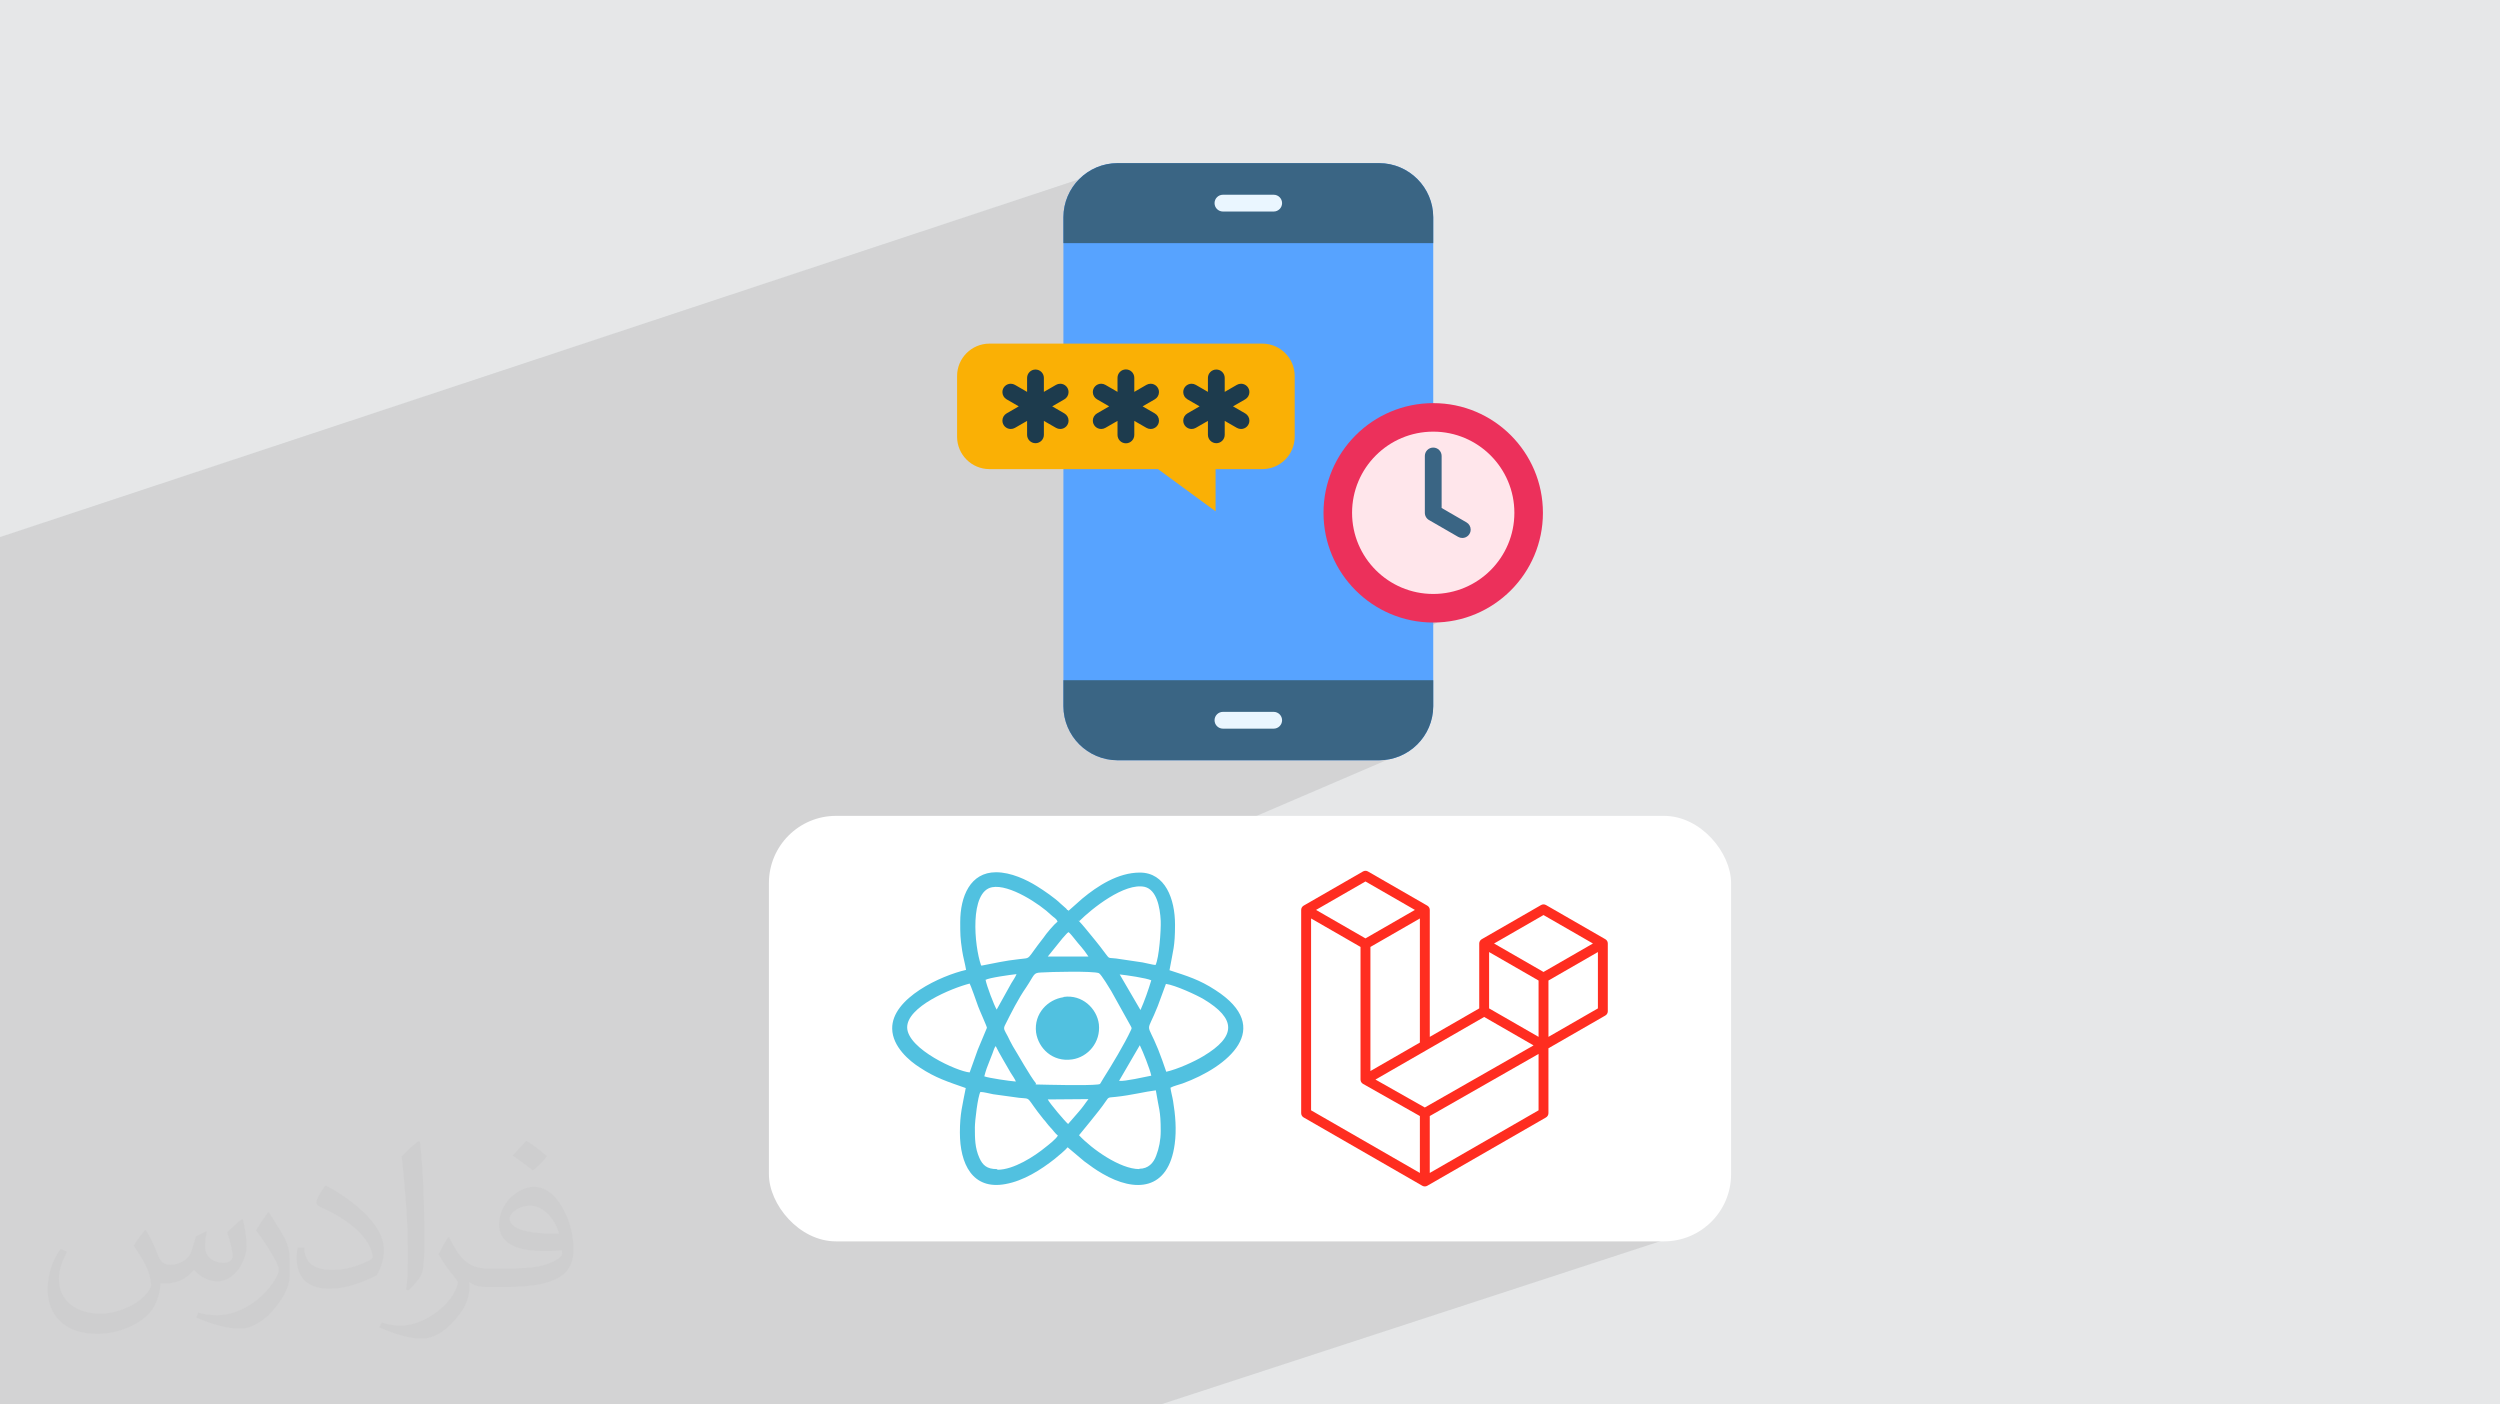 <?xml version="1.0" encoding="UTF-8"?>
<!DOCTYPE svg PUBLIC "-//W3C//DTD SVG 1.0//EN" "http://www.w3.org/TR/2001/REC-SVG-20010904/DTD/svg10.dtd">
<!-- Creator: CorelDRAW -->
<svg xmlns="http://www.w3.org/2000/svg" xml:space="preserve" width="94.192mm" height="52.917mm" version="1.0" style="shape-rendering:geometricPrecision; text-rendering:geometricPrecision; image-rendering:optimizeQuality; fill-rule:evenodd; clip-rule:evenodd"
viewBox="0 0 9404.92 5283.66"
 xmlns:xlink="http://www.w3.org/1999/xlink"
 xmlns:xodm="http://www.corel.com/coreldraw/odm/2003">
 <defs>
  <style type="text/css">
   <![CDATA[
    .fil7 {fill:#3A6584}
    .fil5 {fill:#51C1E0}
    .fil6 {fill:#57A3FF}
    .fil11 {fill:#EC305B}
    .fil9 {fill:#FAB005}
    .fil4 {fill:#FF2D20}
    .fil12 {fill:#FFE6EB}
    .fil3 {fill:white}
    .fil10 {fill:#1D3B4D;fill-rule:nonzero}
    .fil13 {fill:#3A6584;fill-rule:nonzero}
    .fil8 {fill:#EAF6FF;fill-rule:nonzero}
    .fil2 {fill:#373435;fill-opacity:0.031}
    .fil1 {fill:#2B2A29;fill-opacity:0.102}
    .fil0 {fill:#E6E7E8}
   ]]>
  </style>
 </defs>
 <g id="Layer_x0020_1">
  <polygon class="fil0" points="-0,0 9404.92,0 9404.92,5283.66 -0,5283.66 "/>
  <polygon class="fil1" points="6149.57,3979.32 6419.4,4612.73 4366.22,5283.66 -0,5283.66 -0,2020.37 4059.42,674.34 5566.33,2250.6 4594.54,2805.92 5221.52,2857.27 3209.7,3720.93 "/>
  <path class="fil2" d="M548.54 4627.69c17.95,27.21 29.6,53.36 40.96,82.43 8.45,16.91 12.93,48.09 52.57,48.09 11.61,0 28.28,-3.42 43.06,-11.61 16.63,-8.73 29.32,-21.94 35.94,-42l15.85 -53.36 38.57 -19.02 2.64 2.64c-5.27,20.09 -6.59,39.36 -6.59,54.43 0,44.63 38.57,61.56 69.22,61.56 17.95,0 34.09,-8.73 34.09,-25.11 0,-21.13 -8.98,-57.06 -20.62,-89.29 17.95,-17.95 35.94,-35.94 56.53,-50.47l3.17 1.6c8.98,38.04 14,75.56 14,100.66 0,24.57 -10.83,51.79 -19.81,69.49 -18.49,34.87 -51.25,62.62 -90.87,62.62 -30.1,0 -63.65,-15.07 -86.66,-43.06l-1.32 0c-21.66,26.96 -55.22,51.25 -108.86,51.25l-16.63 0c-2.64,35.41 -10.29,60.49 -21.94,82.95 -31.95,62.34 -126.81,106.47 -216.1,106.47 -124.17,0 -186.51,-71.59 -186.51,-166.96 0,-58.91 19.27,-113.6 48.88,-152.42l24.29 10.04c-18.49,35.41 -30.91,68.68 -30.91,101.45 0,89.29 72.66,131.83 156.4,131.83 77.68,0 173.83,-49.41 191.28,-106.72 -6.59,-62.62 -30.1,-91.93 -66.04,-148.99 10.83,-19.02 24.83,-38.04 42.28,-58.38l3.17 0 0 0 0 0 -0.02 -0.09zm1432.13 -336.04c26.15,16.39 51.79,35.66 76.87,57.85 -14,19.81 -31.45,37.79 -53.11,53.64 -25.11,-20.34 -50.19,-37.79 -75.84,-56.27 17.42,-19.55 34.62,-38.29 52.04,-55.22l0 0 0 0 0 0 0 0 0 0 0.03 0zm13.47 244.11c-42.28,0 -76.87,27.75 -76.87,48.34 0,44.13 84.53,57.85 185.72,57.31 -12.68,-51.79 -57.06,-105.68 -108.86,-105.68l0.01 0.03zm-94.86 236.19c54.96,0 103.04,-1.6 139.74,-10.83 40.96,-10.29 75.56,-30.91 75.56,-45.17 0,-3.7 0,-8.19 -1.32,-11.89 -22.98,2.11 -49.41,2.11 -72.38,2.11 -74.49,0 -131.55,-16.91 -154.02,-58.66 -5.55,-11.61 -9.51,-24.57 -9.51,-39.36 0,-40.43 17.42,-79.79 48.09,-107 25.61,-22.45 53.89,-36.44 82.67,-36.44 52.04,0 93.51,41.75 122.57,107.54 15.85,35.94 26.68,77.4 26.68,129.72 0,34.87 -9.51,64.19 -31.17,85.85 -40.43,39.11 -114.92,53.89 -229.04,53.89l-51.79 0 0 0 -13.47 0c-28.28,0 -48.62,-5.02 -64.72,-17.42l-2.64 0c0.79,6.59 1.32,12.93 1.32,19.02 0,25.61 -8.45,58.38 -25.61,84.53 -50.72,75.3 -105.68,108.04 -153.24,108.04 -48.09,0 -107,-18.49 -160.11,-42.54l9.51 -18.49c17.17,7.13 40.96,11.89 73.7,11.89 85.85,0 198.66,-82.43 212.66,-163 -3.17,-6.59 -8.98,-15.32 -17.17,-24.57 -25.11,-29.85 -40.96,-54.68 -55.75,-80.83 12.68,-25.11 24.29,-45.17 35.13,-63.4l4.49 -0.53c36.72,74.77 69.99,117.55 144.23,117.55l11.61 0 0 0 53.89 0 0 0 0 0 0 0 0 0 0 0 0.09 0.01zm-371.98 79c6.34,-34.34 6.87,-72.91 6.87,-108.86l0 -53.36c0,-99.6 -12.68,-244.36 -22.98,-338.68 17.95,-19.27 43.06,-42 62.87,-57.31l5.81 1.6c13.47,118.62 16.63,256 16.63,383.06 0,33.3 -1.32,65.79 -4.49,89.55 -1.85,30.1 -19.27,52.83 -56.53,87.7l-8.19 -3.7zm-382.8 -157.19c1.85,46.77 24.83,83.49 105.15,83.49 49.93,0 92.19,-12.93 138.96,-35.13 8.45,-3.7 12.93,-8.73 12.93,-12.93 0,-29.32 -22.45,-68.15 -60.23,-103.55 -36.72,-33.3 -85.34,-62.62 -130.76,-82.18 -15.6,-6.59 -20.62,-13.47 -20.62,-20.09 0,-13.47 17.95,-41.75 32.77,-62.09l5.02 -0.53c52.04,27.21 110.17,67.64 153.24,112.53 39.11,41.47 63.4,83.49 63.4,129.19 0,33.81 -10.29,65.51 -26.96,95.11 -57.06,28.79 -117.83,50.72 -178.06,50.72 -73.17,0 -123.1,-34.34 -123.1,-114.92 0,-8.73 0,-22.19 3.17,-39.64l25.11 0 0 0 0 0 0 0 0 0 0 0 -0.02 0zm-132.37 -132.9l45.45 73.45c16.63,27.21 32.23,56.81 32.23,103.55l0 59.7c0,48.34 -30.91,100.13 -80.83,151.38 -39.11,34.62 -73.7,49.41 -105.68,49.41 -47.55,0 -101.98,-14.79 -164.85,-41.75l7.13 -18.49c19.81,5.27 42.79,9.77 71.06,9.77 90.36,-0.53 182.8,-66.57 225.08,-147.15 5.02,-9.26 6.87,-17.95 6.87,-24.04 0,-9.26 -5.02,-19.55 -8.98,-28.79 -22.98,-43.31 -48.62,-82.95 -76.87,-119.68 14.79,-23.25 29.6,-45.7 45.7,-67.9l3.7 0.53 0 0 0 0 0 0 0 0 0 0 -0.02 0.01z"/>
  <g id="_2477585004208">
   <g>
    <rect class="fil3" x="2892.63" y="3069.25" width="3619.66" height="1600.76" rx="252.63" ry="252.63"/>
    <g>
     <path class="fil4" d="M6047.83 3544.56c0.43,1.57 0.65,3.2 0.65,4.84l0 254.89c0.02,0 0.02,0 0.02,0 0,6.64 -3.56,12.81 -9.36,16.11l-213.93 123.17 -0.02 244.11c0,6.64 -3.54,12.78 -9.31,16.13l-446.55 257.07c-1.01,0.56 -2.13,0.93 -3.25,1.34 -0.42,0.14 -0.81,0.4 -1.27,0.48 -1.54,0.41 -3.17,0.63 -4.74,0.63 -1.63,0 -3.22,-0.22 -4.76,-0.63 -0.51,-0.12 -0.97,-0.42 -1.46,-0.59 -1.01,-0.36 -2.09,-0.68 -3.09,-1.26l-446.44 -257.04c-5.77,-3.31 -9.32,-9.49 -9.35,-16.13l0 -764.62c0,-1.68 0.23,-3.3 0.65,-4.88 0.14,-0.53 0.47,-1.01 0.64,-1.56 0.35,-0.98 0.67,-1.99 1.2,-2.88 0.34,-0.61 0.85,-1.1 1.28,-1.65 0.55,-0.75 1.03,-1.5 1.64,-2.15 0.55,-0.55 1.24,-0.93 1.83,-1.42 0.67,-0.57 1.3,-1.16 2.05,-1.6l0.02 0.02 223.24 -128.54c2.84,-1.63 6.04,-2.5 9.33,-2.5 3.24,0 6.48,0.85 9.28,2.5l223.24 128.54 0.04 0c0.75,0.45 1.38,1.04 2.05,1.58 0.61,0.45 1.3,0.87 1.83,1.4 0.65,0.67 1.12,1.45 1.68,2.2 0.39,0.56 0.94,1.03 1.28,1.64 0.53,0.93 0.83,1.91 1.22,2.88 0.18,0.55 0.51,1.01 0.65,1.58 0.42,1.56 0.64,3.21 0.64,4.84l0 477.6 186.03 -107.13 0 -244.13c0,-1.63 0.22,-3.29 0.64,-4.82 0.19,-0.57 0.49,-1.04 0.67,-1.58 0.37,-0.97 0.69,-1.99 1.22,-2.88 0.35,-0.61 0.86,-1.08 1.26,-1.64 0.57,-0.75 1.02,-1.5 1.69,-2.17 0.52,-0.53 1.22,-0.94 1.8,-1.41 0.71,-0.56 1.3,-1.15 2.05,-1.62l0.02 0.02 223.27 -128.55c2.82,-1.64 6.04,-2.49 9.31,-2.49 3.27,0 6.46,0.85 9.28,2.49l223.24 128.55c0.79,0.49 1.41,1.04 2.09,1.58 0.57,0.47 1.26,0.89 1.79,1.4 0.65,0.67 1.12,1.45 1.68,2.2 0.43,0.56 0.94,1.03 1.28,1.64 0.55,0.91 0.83,1.91 1.22,2.88 0.2,0.53 0.51,1.04 0.65,1.58l-0.03 0 -0.04 0 0 -0.02zm-36.56 248.97l0 -211.96 -78.11 44.96 -107.94 62.15 0 211.96 186.07 -107.11 -0.03 0 0 0 0.01 0zm-223.25 383.42l0 -212.11 -106.15 60.63 -303.16 173.02 0 214.08 409.33 -235.64 -0.02 -0.02 0 0.02 0 0.03zm-855.77 -721.71l0 721.73 409.27 235.6 0 -214.05 -213.81 -121 -0.08 -0.04 -0.08 -0.04c-0.71,-0.43 -1.34,-1.02 -2.01,-1.53 -0.57,-0.48 -1.26,-0.83 -1.76,-1.34l-0.04 -0.08c-0.61,-0.59 -1.04,-1.31 -1.54,-1.97 -0.45,-0.63 -1.02,-1.15 -1.41,-1.8l-0.02 -0.08c-0.42,-0.69 -0.67,-1.54 -1,-2.34 -0.29,-0.68 -0.68,-1.34 -0.87,-2.09l0 -0.04c-0.22,-0.87 -0.3,-1.8 -0.36,-2.72 -0.11,-0.71 -0.31,-1.4 -0.31,-2.09l0 -0.04 0 -499 -107.9 -62.18 -78.11 -44.93 0 -0.03 0 0.03 0.01 0zm204.66 -139.24l-186.02 107.08 185.94 107.07 185.99 -107.08 -185.99 -107.05 0.04 0 0.03 0 0.01 -0.02zm96.73 668.2l107.89 -62.11 0 -466.83 -78.12 44.96 -107.94 62.15 0 466.83 78.17 -45 0 -0.03 0 0 0 0.03zm573 -541.85l-185.99 107.07 185.99 107.07 185.95 -107.09 -185.95 -107.04 0 0 0 0 0 -0.01zm-18.62 246.35l-107.94 -62.15 -78.11 -44.96 0 211.96 107.9 62.12 78.17 45 0 -211.96 -0.03 -0.02 0.01 0.01zm-427.92 477.63l272.79 -155.73 136.36 -77.82 -185.84 -107.01 -213.97 123.2 -195.02 112.26 185.69 105.1 0.02 0.03 0 -0.03 -0.03 0z"/>
     <path class="fil5" d="M3749.48 4398.06c-36.73,0 -52.65,-14.69 -64.9,-41.63 -17.13,-37.96 -17.13,-73.46 -17.13,-115.11 0,-24.48 11.02,-117.54 20.81,-133.46 12.24,0 34.29,6.13 47.76,8.58l97.96 13.47c50.2,4.91 20.81,-7.34 91.83,80.82 4.9,4.9 8.58,9.8 12.24,14.69 6.13,7.34 8.58,11.01 13.47,15.91 9.81,9.81 18.36,23.27 28.16,30.62 -6.13,12.24 -34.29,34.29 -45.31,42.87 -42.86,35.52 -121.22,85.72 -181.22,85.72l-1.23 -1.23 0 0 0 0 0 0 -2.46 -1.23 0.02 -0.02zm536.3 0c-72.24,0 -178.77,-75.92 -226.51,-127.35 1.22,-2.45 77.14,-91.83 100.4,-127.35 12.25,-18.35 9.81,-13.47 39.19,-17.13 57.54,-6.11 108.97,-19.58 149.38,-24.47 11.02,71 18.36,73.45 18.36,153.06 0,33.06 -6.11,64.89 -17.14,93.05 -9.8,26.94 -29.38,48.99 -63.66,48.99l1.22 0 0 0 0 0 0 0 -1.24 1.21zm-266.94 -168.98c-11.01,-8.57 -71,-79.58 -77.13,-93.05l153.06 -1.23c-2.45,2.45 -13.47,18.36 -17.14,23.27 -6.11,8.58 -12.24,15.91 -19.58,24.47l-40.4 46.53 0 0 0 0 0 0 1.22 0 -0.02 0zm-315.89 -179.98c4.89,-19.6 12.24,-40.4 19.58,-57.55 3.66,-9.81 7.34,-19.59 11.01,-28.16 3.67,-8.58 6.12,-20.81 12.25,-28.17 12.24,25.72 40.4,72.25 56.31,100.41 6.14,9.81 15.92,23.27 19.59,33.07 -20.81,-1.23 -104.08,-13.47 -118.77,-19.59l0 0 0 0 0 0 0.02 -0.01zm585.27 -116.31c11.02,22.05 37.96,89.38 42.87,113.87 -25.71,4.9 -99.19,22.05 -121.22,19.59l78.36 -134.69 -1.22 1.23 0 0 1.22 0 -0.01 0zm99.19 99.18c-9.81,-29.38 -19.58,-56.31 -30.62,-84.47 -45.29,-111.43 -45.29,-51.43 -1.23,-162.86l30.62 -83.25c35.52,4.89 115.11,41.63 142.03,57.54 122.43,73.47 123.66,139.59 -1.23,214.27 -34.29,20.81 -96.72,48.99 -139.59,58.77l0 0 0 0 0 0 0 0 0 0 0.01 0.01zm-739.56 2.45c-46.54,-3.66 -231.41,-86.94 -235.09,-167.75 -2.45,-79.59 167.75,-149.39 235.09,-166.53 2.44,2.45 28.17,74.68 31.84,85.72 3.66,11.01 34.29,78.36 33.06,80.81 0,1.23 -30.61,72.25 -34.29,82.03l-30.61 85.72 0 0 0 0 0 0 0 0zm249.78 41.63c-24.48,-30.61 -64.9,-104.07 -86.95,-139.59 -7.34,-12.24 -13.47,-25.71 -19.58,-37.95 -12.24,-23.27 -17.13,-26.94 -11.02,-40.41 24.49,-48.99 50.2,-100.41 80.82,-144.48 31.84,-47.76 25.71,-53.87 55.1,-55.1 33.06,-2.45 197.15,-6.11 217.96,2.45 8.57,3.66 42.85,61.23 46.53,67.34l72.25 129.79c4.89,9.8 6.11,8.57 1.22,18.35 -23.24,50.2 -71,129.79 -102.85,180 -15.92,25.71 -9.8,20.81 -20.81,23.27 -41.63,4.9 -186.11,1.22 -233.87,0l0 -2.45 0 0 0 0 0 0 1.23 -1.21 -0.02 -0.02zm391.82 -277.96l-77.14 -132.24c24.47,2.45 100.39,13.47 118.77,22.05 -11.02,36.73 -25.71,78.36 -40.41,111.43l-1.22 -1.23 0 -0.01zm-582.84 -111.43c13.47,-8.58 95.5,-19.58 117.54,-22.05 -3.66,9.81 -13.47,24.49 -19.58,34.29l-55.1 99.19c-9.81,-15.92 -37.96,-90.61 -41.63,-111.43l-1.23 0 0 0 0 0 0 0 -0.01 0zm292.65 -159.17c8.58,-8.58 14.69,-18.36 20.81,-20.81 6.11,4.9 15.92,17.13 20.81,23.26 19.58,25.72 33.06,36.73 53.87,68.57l-153.06 0 56.32 -69.78 1.23 -1.22 0 0 0 0 0 0 0.02 -0.02zm61.23 -62.45c46.53,-46.54 170.19,-145.71 246.11,-128.58 44.07,11.02 57.54,74.7 60.01,128.58 1.23,34.29 -6.11,139.59 -19.58,165.3 -13.47,-1.23 -34.29,-7.35 -48.99,-9.81l-99.19 -14.69c-29.39,-3.66 -24.48,2.45 -39.18,-17.13 -34.29,-46.53 -46.54,-58.77 -75.92,-95.52 -8.58,-11.01 -17.14,-19.59 -25.72,-29.39l0 -1.23 0 0 0 0 0 0 2.45 2.45 0.01 0.01zm-369.79 166.53c-25.71,-73.48 -44.07,-277.95 41.63,-293.88 64.9,-12.24 180,63.67 222.85,105.3 8.57,8.58 19.6,12.24 23.26,24.47 -13.47,9.81 -44.07,46.54 -52.65,60.01 -68.58,86.94 -42.87,74.69 -91.83,80.81 -56.33,6.13 -89.38,14.69 -142.03,24.49l0 -1.23 0 0 0 0 0 0 -1.23 0 0 0.02zm328.14 -206.94c-7.33,-3.67 -2.44,0 -7.33,-6.12l-20.81 -18.35c-20.81,-20.81 -63.67,-50.2 -89.39,-66.12 -39.18,-24.47 -97.96,-52.65 -154.28,-52.65 -96.72,0 -134.69,90.61 -134.69,187.34 0,44.07 0,60 7.34,107.75 3.66,24.48 11.01,48.98 14.69,72.24 -91.83,20.81 -280.41,105.3 -277.94,221.62 1.22,67.35 64.89,121.22 104.07,145.73 58.76,39.18 106.53,53.87 172.64,77.14 -12.24,64.89 -22.05,95.5 -22.05,167.75 0,116.32 46.54,216.73 171.42,193.46 68.57,-12.24 133.46,-53.87 184.89,-94.29 13.47,-11.02 41.63,-34.3 48.98,-44.07l62.46 52.65c23.26,17.13 42.87,31.84 68.57,46.53 123.67,72.24 248.55,63.67 271.83,-111.43 7.34,-53.87 2.44,-110.2 -6.13,-161.63 -2.45,-15.92 -8.58,-36.73 -9.81,-50.2 9.81,-6.12 35.52,-12.25 45.31,-15.92 171.42,-62.45 346.52,-208.15 123.67,-351.42 -60.01,-39.18 -105.3,-52.65 -172.65,-74.69 13.47,-75.93 20.81,-88.17 20.81,-171.42 0,-96.73 -36.73,-195.92 -132.24,-195.92 -82.05,0 -159.17,50.2 -216.73,97.96l-53.87 47.76 2.45 -3.66 0 0 0 0 0 0 -1.23 0 0.02 -0.03z"/>
     <path class="fil5" d="M4000.48 3751.55c-58.76,8.58 -111.43,61.23 -102.85,132.24 8.58,60 62.45,112.65 135.92,101.63 58.77,-8.58 107.76,-63.67 100.41,-132.24 -7.34,-60 -63.67,-112.66 -132.24,-102.85l0 0 0 0 -1.24 1.23 0 0z"/>
    </g>
   </g>
   <g>
    <path class="fil6" d="M4204.15 613.67l983.96 0c112.33,0.27 203.35,91.24 203.7,203.56l0 1839.28c-0.37,112.32 -91.38,203.25 -203.7,203.58l-983.96 0c-112.28,-0.33 -203.32,-91.29 -203.69,-203.58l0 -1839.28c0.35,-112.32 91.37,-203.29 203.69,-203.56l0 0z"/>
    <path class="fil7" d="M4204.15 613.67l983.96 0c112.33,0.27 203.35,91.24 203.7,203.56l0 97.44 -1391.33 0 0 -97.44c0.35,-112.32 91.38,-203.29 203.69,-203.56l-0.02 0z"/>
    <path class="fil7" d="M4204.15 2860.09l983.96 0c112.32,-0.33 203.33,-91.26 203.7,-203.58l0 -97.56 -1391.33 0.01 0 97.56c0.38,112.28 91.41,203.24 203.7,203.57l-0.03 0z"/>
    <path class="fil8" d="M4600.67 795.76c-17.43,0 -31.58,-14.15 -31.58,-31.58 0,-17.44 14.15,-31.58 31.58,-31.58l190.91 0c17.43,0 31.58,14.14 31.58,31.58 0,17.43 -14.15,31.58 -31.58,31.58l-190.91 0zm0 1945.39c-17.43,0 -31.58,-14.14 -31.58,-31.58 0,-17.43 14.15,-31.58 31.58,-31.58l190.91 0c17.43,0 31.58,14.15 31.58,31.58 0,17.44 -14.15,31.58 -31.58,31.58l-190.91 0z"/>
    <path class="fil9" d="M3722.09 1292.65l1027.05 0c67.04,0.22 121.35,54.59 121.48,121.63l0 228.89c-0.15,67.04 -54.44,121.39 -121.48,121.61l-176.2 0 0 158.83 -216.48 -158.83 -634.36 0c-67.09,-0.2 -121.43,-54.55 -121.61,-121.64l0 -228.86c0.19,-67.07 54.53,-121.41 121.6,-121.6l0.01 -0.03z"/>
    <path class="fil10" d="M3863.89 1421.29c0.24,-17.26 14.31,-31.14 31.58,-31.14 17.27,0 31.35,13.88 31.58,31.14l0 52.95 45.78 -26.47c4.76,-2.75 10.16,-4.18 15.67,-4.18 17.34,0 31.41,14.07 31.41,31.41 0,11.24 -6.01,21.64 -15.76,27.24l-45.77 26.47 45.77 26.47c9.75,5.61 15.76,16 15.76,27.24 0,17.35 -14.07,31.41 -31.41,31.41 -5.5,0 -10.9,-1.44 -15.67,-4.17l-45.77 -26.34 0 52.81c-0.24,17.26 -14.32,31.15 -31.59,31.15 -17.27,0 -31.34,-13.89 -31.58,-31.15l0 -52.81 -45.78 26.34c-4.76,2.74 -10.16,4.17 -15.66,4.17 -17.35,0 -31.42,-14.06 -31.42,-31.41 0,-11.24 6.02,-21.63 15.76,-27.24l45.77 -26.47 -45.77 -26.47c-9.74,-5.6 -15.76,-16 -15.76,-27.24 0,-17.34 14.07,-31.41 31.42,-31.41 5.49,0 10.89,1.44 15.66,4.18l45.78 26.47 0 -52.95zm680.27 0c0.24,-17.26 14.32,-31.14 31.59,-31.14 17.27,0 31.34,13.88 31.58,31.14l0 52.95 45.77 -26.47c4.77,-2.75 10.17,-4.18 15.67,-4.18 17.35,0 31.42,14.07 31.42,31.41 0,11.24 -6.02,21.64 -15.76,27.24l-45.91 26.47 45.91 26.47c9.74,5.61 15.76,16 15.76,27.24 0,17.35 -14.07,31.41 -31.42,31.41 -5.49,0 -10.89,-1.44 -15.66,-4.17l-45.78 -26.34 0 52.81c-0.24,17.26 -14.31,31.15 -31.58,31.15 -17.27,0 -31.35,-13.89 -31.59,-31.15l0 -52.81 -45.77 26.34c-4.77,2.74 -10.17,4.17 -15.67,4.17 -17.35,0 -31.41,-14.06 -31.41,-31.41 0,-11.24 6.01,-21.63 15.76,-27.24l45.77 -26.47 -45.77 -26.47c-9.75,-5.6 -15.76,-16 -15.76,-27.24 0,-17.34 14.06,-31.41 31.41,-31.41 5.49,0 10.89,1.44 15.66,4.18l45.78 26.47 0 -52.95zm-340.14 0c0.01,-17.43 14.15,-31.58 31.59,-31.58 17.43,0 31.58,14.15 31.58,31.58l0 52.95 45.77 -26.48c4.77,-2.74 10.17,-4.17 15.67,-4.17 17.35,0 31.42,14.07 31.42,31.41 0,11.24 -6.01,21.64 -15.76,27.24l-45.9 26.47 45.9 26.47c9.75,5.61 15.76,16 15.76,27.24 0,17.35 -14.07,31.42 -31.42,31.42 -5.49,0 -10.89,-1.45 -15.67,-4.19l-45.77 -26.33 0 52.81c0,17.43 -14.15,31.58 -31.58,31.58 -17.44,0 -31.58,-14.15 -31.58,-31.58l0 -52.81 -45.78 26.34c-4.76,2.74 -10.17,4.18 -15.67,4.18 -17.34,0 -31.42,-14.07 -31.42,-31.42 0,-11.24 6.01,-21.63 15.76,-27.23l45.78 -26.48 -45.78 -26.47c-9.75,-5.6 -15.76,-16 -15.76,-27.24 0,-17.34 14.08,-31.41 31.42,-31.41 5.49,0 10.9,1.44 15.67,4.18l45.78 26.47 -0.01 -52.95z"/>
    <path class="fil11" d="M5804.44 1929.2c0,0 0,0.06 0,0.06 0,227.88 -184.81,412.7 -412.71,412.7 -227.88,0 -412.71,-184.81 -412.71,-412.7 0,-227.89 184.82,-412.71 412.71,-412.71 0,0 0.05,0 0.05,0 0.01,0 0.06,0 0.06,0 227.84,0 412.6,184.76 412.6,412.59 0,0 0,0.06 0,0.06z"/>
    <path class="fil12" d="M5697.04 1929.2c-0.04,168.58 -136.71,305.23 -305.3,305.23 -168.57,0 -305.29,-136.71 -305.29,-305.3 0,-168.57 136.71,-305.29 305.29,-305.29 0,0 0.08,0 0.08,0 168.53,0.04 305.22,136.75 305.22,305.3 0,0 0,0.04 0,0.04l0 0.02z"/>
    <path class="fil13" d="M5360.22 1715.78c0,-0.15 -0.01,-0.3 -0.01,-0.44 0,-17.45 14.15,-31.59 31.59,-31.59 17.44,0 31.58,14.14 31.58,31.59 0,0.14 0,0.29 0,0.44l0 195.24 93.47 54.1c9.78,5.6 15.81,16.02 15.81,27.28 0,17.37 -14.08,31.45 -31.45,31.45 -5.55,0 -11.01,-1.47 -15.81,-4.25l-107.41 -62.02c-10.87,-5.28 -17.78,-16.31 -17.78,-28.4l0.01 -213.41z"/>
   </g>
  </g>
 </g>
</svg>
